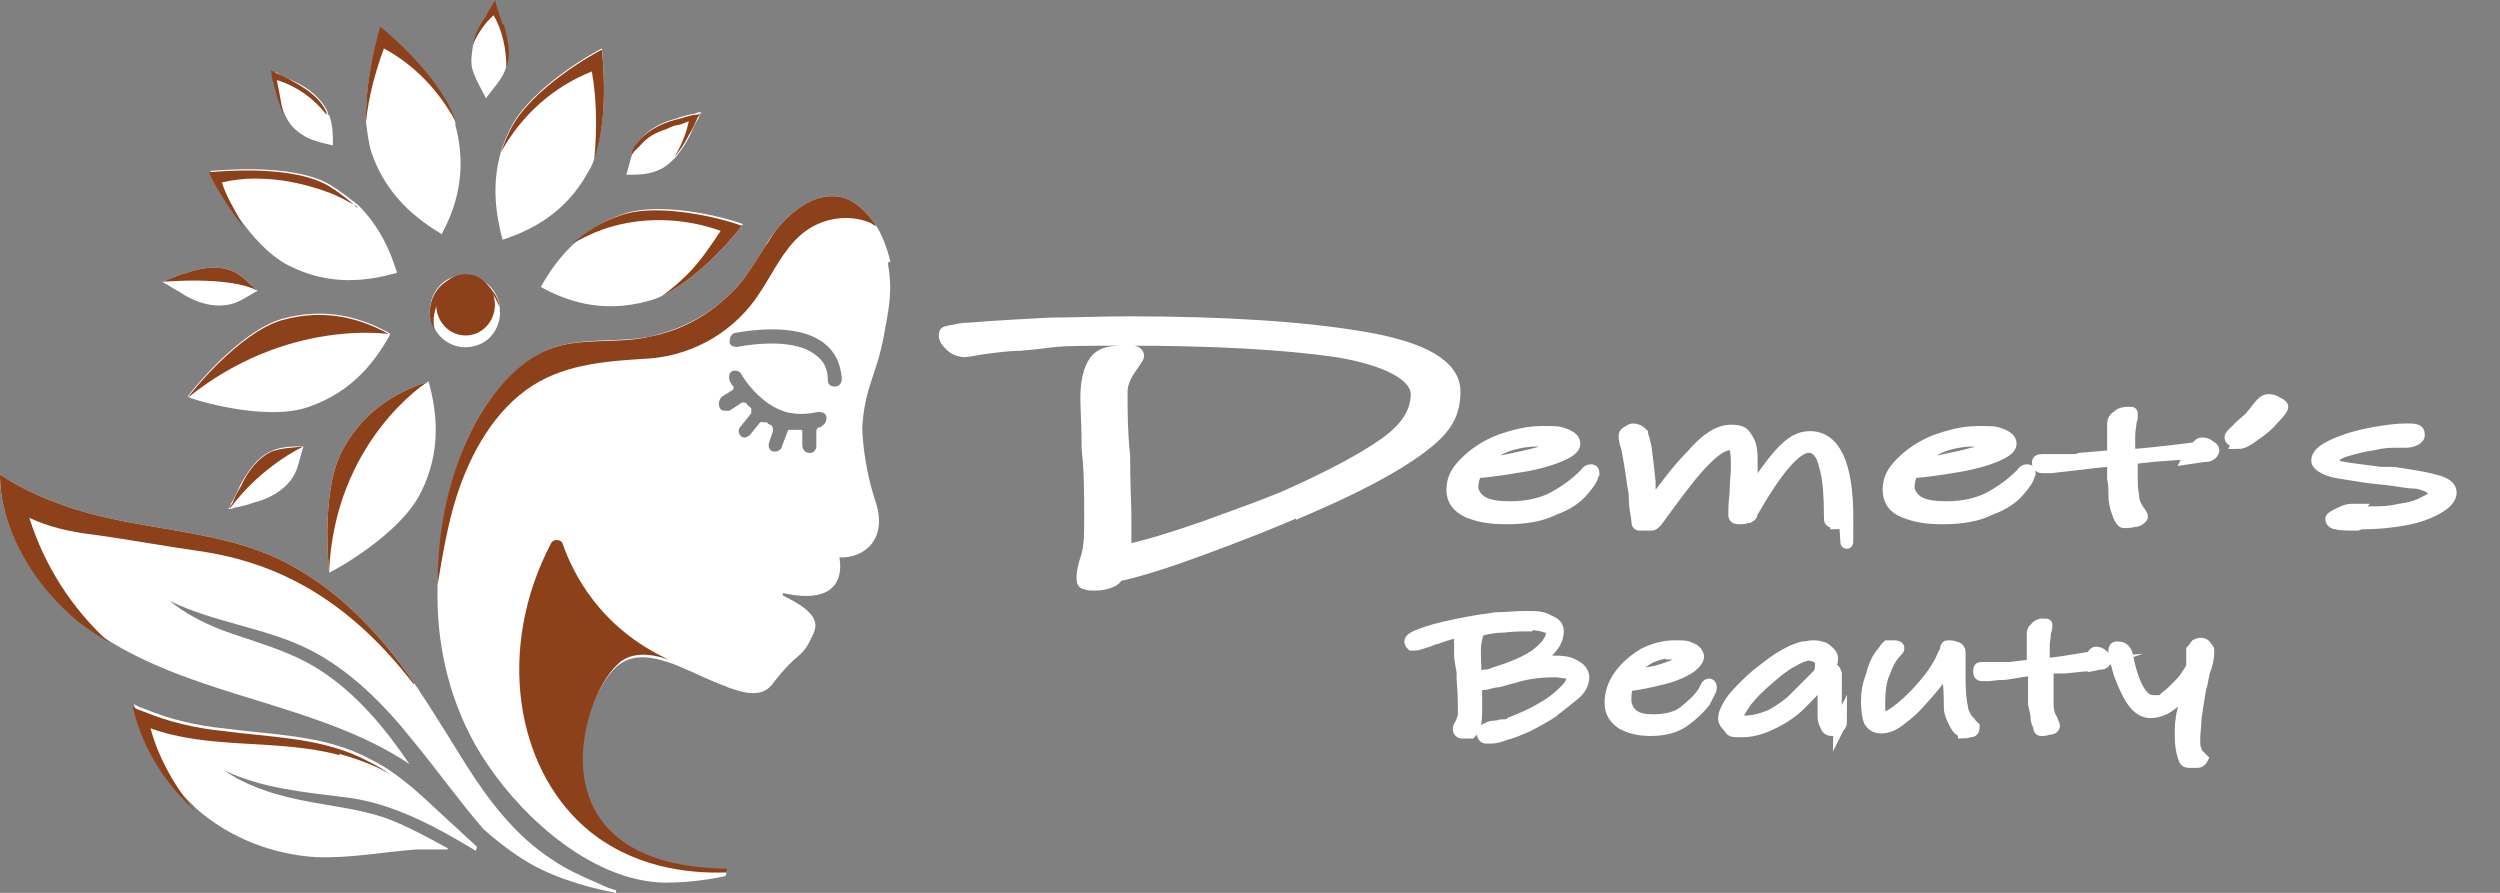 <?xml version="1.0" encoding="UTF-8"?>
<svg id="Layer_1" xmlns="http://www.w3.org/2000/svg" version="1.1" viewBox="0 0 196 70">
  <rect x="0" y="0" width="196" height="70" fill="#808080" stroke="none"/>
  <!-- Generator: Adobe Illustrator 29.3.0, SVG Export Plug-In . SVG Version: 2.1.0 Build 146)  -->
  <defs>
    <style>
      .st0 {
        stroke: #fff;
        stroke-miterlimit: 10;
      }

      .st0, .st1 {
        fill: #fff;
      }

      .st2 {
        fill: #8d411a;
      }
    </style>
  </defs>
  <path class="st1" d="M69.8,20.5c-.2-.9-.6-2-1.1-2.8h0c-.8-1.2-1.9-2.2-3.1-2.3-1.9-.2-3.6,1.2-4.8,2.7-.3.4-.6.8-.8,1.2-.8,1.2-1.5,2.5-2.5,3.5-1.9,1.9-4,3-6.6,3.6-2.6.5-5.5,0-7.9,1-2.4,1-4.4,3.4-5.7,5.7-2.1,3.9-2.9,8.5-3,12.8h0c0,.3,0,.6,0,.9,0,4.6,1.3,9.3,3.9,13.1,3.1,4.6,8.5,9.2,13.9,9.3,1.7,0,3.3-.2,4.7-.5.1,0,.2-.2.1-.3,0,0,0-.1-.2-.1-15.1-.3-11.4-13.2-8.4-16,1.1-1,2.5-.9,4-.4.7.2,1.3.5,2,.8h0c.8.4,1.6.7,2.3,1,1.7.7,3.1,1,3.9,0,2.3-3,2.3-1.8,3.3-4.1.6-1.3-1-2.2-2.4-2.9-.1,0,0-.2,0-.2,5.4,1.2,4.4-2.8,4.4-2.8,1.9.1,3.9-1.4,2.8-4.5-1-3.1-1-5.7-1-5.7.2-3.2,1.1-4,1.7-7.2.4-2.2.7-3.5.3-5.7ZM64.4,33.5c0,0-.2,0-.2,0-.1,0-.2.2-.2.3v1.2c0,.3-.3.6-.6.5-.3,0-.5-.3-.5-.6v-1.1c0,0,0-.1-.1-.1-.3,0-.6,0-.9,0,0,0-.1,0-.1,0l-.5,1.3c0,.2-.3.4-.5.4s-.1,0-.2,0c-.3-.1-.4-.4-.3-.7l.3-.9c0-.2,0-.4-.2-.5-.1,0-.2-.1-.3-.2-.2,0-.4,0-.5,0l-.8,1c-.1.1-.3.2-.4.2s-.2,0-.3-.1c-.2-.2-.3-.5,0-.8l.8-1c0-.1,0-.3,0-.4-.1-.1-.3-.2-.4-.4,0,0-.2-.1-.4,0l-.9.6c0,0-.2,0-.3,0-.2,0-.4,0-.5-.3-.1-.3,0-.6.2-.8l.8-.5c.1,0,.2-.3,0-.4-.1-.2-.2-.3-.2-.4-.1-.3,0-.6.2-.7.3-.1.6,0,.7.2,0,0,.6,1.1,1.7,2,.6.5,1.2.8,1.8,1,0,0,0,0,0,0h0c.8.2,1.6.2,2.5,0,.3,0,.6,0,.7.4,0,.3-.1.6-.4.7ZM65.4,30.3h0c-.3,0-.5-.2-.5-.5,0-.9-.3-1.5-1-2-1.9-1.5-6.1-.6-6.1-.6-.3,0-.6-.1-.6-.4,0-.3.1-.6.4-.7.2,0,4.7-1,7,.8.9.7,1.3,1.6,1.4,2.8,0,.3-.2.6-.5.6Z"/>
  <path class="st2" d="M56.9,68.4c-3,.1-7.4-.4-11-3.5-5.5-4.8-7-14.1-2.7-22.3.2-.4.8-.3.9,0,.8,2.3,2.9,6.6,8.3,9.1-1.5-.5-3-.6-4,.4-3,2.8-6.7,15.7,8.4,16,0,0,.2,0,.2.1Z"/>
  <path class="st1" d="M48.3,70c-2.8-.5-5.6-1.5-7.4-2.7-1.1-.7-2.1-1.5-3-2.3-1.9-2.2-3.6-4.6-5.5-6.9-2.3-2.9-5-5.6-8.2-7.2-3.4-1.7-7.5-2.1-10.9-3.8,1.2,1,2.6,1.7,4.1,2.3,2.2.8,4.5,1.4,6.6,2.5,3,1.6,5.4,4.2,7.4,7,.2.3.5.7.7,1,0,0,0,.1,0,0-3.6-2.4-7.8-3.7-12-5-3.9-1.2-7.8-2.4-11.3-4.5-.8-.5-1.6-1-2.4-1.6C2.8,46,0,41.7,0,37.2c2.4,1.6,5.4,2.7,8,3.3,4.6,1.1,9.5,1.3,13.8,3.3,4.4,2.1,7.9,5.7,10.7,9.8.3.4.5.8.8,1.2,1.1,1.7,2.2,3.5,3.2,5.1,0,0,0,0,0,0h0c1.9,3,4,5.7,6.8,7.5,1,.7,2.3,1.3,3.7,1.9.4.2.9.4,1.3.5,0,0,0,.1,0,.1Z"/>
  <path class="st1" d="M37.3,66.7c-3.3-2-6.7-3.8-10.3-4.2-3.2-.4-6.5-.7-9.4-2.1,1.5,1.1,3.6,1.8,5.4,2.2,2.2.5,4.4.7,6.5,1.3,1.5.4,3.6,1.5,5.6,2.6,0,0,0,.1,0,.1-.8,0-1.7,0-2.5,0-2.6.2-5.2.7-7.8.6-3.4-.2-6.8-1.5-9.4-3.8-.1-.1-.3-.3-.4-.4-2.2-2.1-3.8-4.8-4.5-7.8.3.2.6.3.9.4,1.9.8,4.1,1.3,6.1,1.5,3.7.5,7.5.5,10.9,2.1.8.4,1.6.8,2.3,1.3,1.9,1.3,3.5,3,5.2,4.5.5.5,1,.9,1.5,1.4,0,0,0,0,0,0Z"/>
  <path class="st1" d="M39.2,24.7c-.1,1.1-.8,2.1-1.9,2.4-1.3.4-2.6-.2-3.2-1.3-.1-.2-.2-.4-.3-.6-.4-1.5.4-3.1,1.8-3.5,1.5-.5,3,.4,3.5,1.9.1.4.1.7.1,1.1Z"/>
  <path class="st1" d="M46.6,12.4c-.1.4-.3.8-.5,1.1-1.8,3.3-4.6,4.6-6.7,5.3-.5-1.9-.9-4.3-.1-7,.2-.6.4-1.1.7-1.7,1.6-3.3,6.9-6.2,7.2-6.3,0,.3.6,5.2-.6,8.5Z"/>
  <path class="st1" d="M39.6,5.3c0,0,0,.1,0,.2-.3.8-1,1.5-1.5,2.2-.4-.8-.9-1.6-1.1-2.4-.1-.6,0-1.2.1-1.8.2-.6.4-1.2.7-1.7.2-.4.5-.9.8-1.3,0-.1.2-.3.2-.4,0,.4,0,.8-.1,1.3,0,.8-.2,1.7-.2,2.5,0,.3,0,.5,0,.8,0-.3,0-.5,0-.8,0-.9.2-1.7.2-2.5,0-.4,0-.9.1-1.3,0,.2,0,.3.1.5.2.5.3,1,.5,1.5.4,1.1.6,2.3.2,3.4Z"/>
  <path class="st1" d="M58.2,17.6c-.1.3-3.2,4.1-6.3,5.6-.4.2-.7.3-1.1.4-3.6,1-6.4,0-8.4-1.1.6-1.1,1.5-2.4,2.7-3.5,1-.9,2.2-1.7,3.7-2.2,3.4-1.2,9.2.6,9.5.8Z"/>
  <path class="st1" d="M54.5,8.9c-.5.1-1,.2-1.5.4-1.2.3-2.3.9-3,1.9-.2.3-.3.6-.4.8h0c-.2.5-.3,1.1-.5,1.7.9,0,1.8,0,2.6-.4.5-.2.9-.6,1.3-1,.4-.5.8-1.1,1.1-1.7.2-.5.4-.9.7-1.4,0-.1.1-.3.2-.4-.2,0-.3,0-.5.1ZM54.1,9.5c.1-.1.3-.2.4-.4-.1.1-.3.2-.4.4Z"/>
  <path class="st1" d="M33,38.6c-1.6,3.3-6.9,6.2-7.2,6.3,0-.3-.7-6.5,1.1-9.7,1.8-3.3,4.6-4.6,6.7-5.3h0c.6,2.2,1.1,5.3-.6,8.7Z"/>
  <path class="st1" d="M20.2,22.8c-.8.4-1.5,1-2.4,1.1-1.2.2-2.4-.2-3.4-.8-.4-.3-.9-.5-1.3-.8-.1,0-.3-.2-.4-.2.2,0,.3-.1.5-.2.5-.2.9-.4,1.4-.5,1.1-.4,2.4-.6,3.5-.2.8.3,1.4,1,2.1,1.6h0Z"/>
  <path class="st1" d="M30.6,26.2c-1.1,2-2.9,4.5-6.4,5.7-3.4,1.2-9.2-.6-9.5-.8.2-.3,4-5.1,7.4-6.1,3.6-1,6.4,0,8.4,1.1h0Z"/>
  <path class="st1" d="M21.2,35.4c-1.1.5-1.8,1.6-2.4,2.7-.2.5-.4.9-.7,1.4,0,.1-.1.3-.2.4.2,0,.3,0,.5-.1.5-.1,1-.2,1.5-.4,1.2-.3,2.3-.9,3-1.9.5-.7.6-1.7.9-2.5h0c-.9,0-1.8,0-2.6.4ZM18.5,39.5c.2-.2.4-.3.6-.5-.2.2-.4.3-.6.5Z"/>
  <path class="st1" d="M31.1,21.4c-2.2.6-5.2,1.1-8.5-.6-1.2-.6-2.4-1.8-3.4-3.1h0c-1.6-2-2.7-4.1-2.7-4.3.3,0,6.4-.7,9.4,1.1.8.5,1.6,1.1,2.2,1.6,1.7,1.7,2.5,3.6,3,5.2Z"/>
  <path class="st1" d="M25.7,9c0,0,0-.2,0-.2-.5-1.1-1.5-1.9-2.6-2.4-.4-.2-.9-.4-1.4-.7-.1,0-.3-.1-.4-.2,0,.2,0,.3.1.5.1.5.2,1,.4,1.5.1.5.3,1,.5,1.4.3.7.7,1.2,1.3,1.6.7.5,1.6.7,2.5.9h0c0-.8,0-1.6-.3-2.4Z"/>
  <path class="st1" d="M34.7,18.4c-2-1.2-4.4-3-5.6-6.5-.2-.7-.3-1.5-.4-2.3-.1-3.3,1-7.1,1.1-7.4.3.2,4.8,3.9,5.9,7.4,0,0,0,.1,0,.2,1,3.7,0,6.6-1.1,8.6Z"/>
  <path class="st2" d="M32.4,53.6c-5.1-6.6-10.6-9.5-16.8-10.4-2.2-.3-6.1-1-8.4-1.3-1.7-.2-3.4-.6-4.9-1.3,1.2,3.8,3.4,7.2,6.3,9.8-.8-.5-1.6-1-2.4-1.6C2.8,46,0,41.7,0,37.2c2.4,1.6,5.4,2.7,8,3.3,4.6,1.1,9.5,1.3,13.8,3.3,4.4,2.1,7.9,5.7,10.7,9.8Z"/>
  <path class="st2" d="M36.5,59.9s0,0,0,0c0,0,0,0,0,0h0Z"/>
  <path class="st2" d="M26.6,59.2c-4.8-1.3-10.1-.4-14.8-2.1.6,2.2,1.7,4.2,3.1,6,.1.2.3.3.4.5-.1-.1-.3-.3-.4-.4-2.2-2.1-3.8-4.8-4.5-7.8.3.2.6.3.9.4,1.9.8,4.1,1.3,6.1,1.5,3.7.5,7.5.5,10.9,2.1.8.4,1.6.8,2.3,1.3-1.2-.7-2.6-1.2-4-1.6Z"/>
  <path class="st2" d="M68.7,17.7c-.1,0-.3-.1-.4-.2-1.8-.8-4-.4-5.5.9-1.4,1.2-2.2,3-3.2,4.5-1.9,3-5.1,4.9-8.6,5.2-3.3.2-6.5.4-9.2,2.1-3,1.9-4.9,5.3-6,8.7-.7,2.2-1.1,4.6-1.5,7,0-4.4.9-8.9,3-12.8,1.3-2.3,3.2-4.7,5.7-5.7,2.4-1,5.4-.4,7.9-1,2.6-.5,4.7-1.7,6.6-3.6,1-1,1.7-2.3,2.5-3.5.3-.4.5-.8.8-1.2,1.2-1.5,2.9-2.9,4.8-2.7,1.2.1,2.3,1.1,3.1,2.3Z"/>
  <path class="st2" d="M33.6,29.9c-.1,0-7.4,4.7-7.8,15,0-.3-.7-6.5,1.1-9.7,1.8-3.3,4.6-4.6,6.7-5.3Z"/>
  <path class="st2" d="M23.8,35s-3.3,1.5-5.8,4.9c0-.1.1-.3.2-.4.2-.5.4-.9.7-1.4.5-1.1,1.3-2.2,2.4-2.7.8-.3,1.7-.3,2.6-.4Z"/>
  <path class="st2" d="M30.6,26.2c-.1,0-8.1-1.3-15.9,5,.2-.3,4-5.1,7.4-6.1,3.6-1,6.4,0,8.4,1.1Z"/>
  <path class="st2" d="M20.2,22.8c-2.2-1.2-7.5-.7-7.5-.7.2,0,.3-.1.5-.2.5-.2.9-.4,1.4-.5,1.1-.4,2.4-.6,3.5-.2.8.3,1.4,1,2.1,1.6Z"/>
  <path class="st2" d="M35.7,9.5c-1.3-2.4-3.2-4.4-5.6-5.7-.7,1.9-1.2,3.8-1.4,5.7-.1-3.3,1-7.1,1.1-7.4.3.2,4.8,3.9,5.9,7.4Z"/>
  <path class="st2" d="M46.6,12.4c.2-2.3.2-4.5-.2-6.8-3,1.2-5.5,3.4-7.1,6.3.2-.6.4-1.1.7-1.7,1.6-3.3,6.9-6.2,7.2-6.3,0,.3.6,5.2-.6,8.5Z"/>
  <path class="st2" d="M58.2,17.6c-.1.3-3.2,4.1-6.3,5.6.7-.5,1.4-1.1,2-1.7,1-1,1.8-2.2,2.6-3.4-2.5-.9-5.3-1.1-7.9-.5-1.3.3-2.5.8-3.7,1.5,1-.9,2.2-1.7,3.7-2.2,3.4-1.2,9.2.6,9.5.8Z"/>
  <path class="st2" d="M28,16.2c-.7-.4-1.4-.8-2.2-1.1-1.9-.7-3.8-1.1-5.8-1.1-.9,0-1.7.1-2.6.3.3,1,.9,2,1.4,2.9.1.2.2.4.3.6-1.6-2-2.7-4.1-2.7-4.3.3,0,6.4-.7,9.4,1.1.8.5,1.6,1.1,2.2,1.7Z"/>
  <path class="st2" d="M21.9,6.3c0,0-.1,0-.2,0,.2.8.3,1.7.5,2.5,0,0,0,0,0,.1-.2-.5-.4-1-.5-1.4-.1-.5-.3-1-.4-1.5,0-.2,0-.3-.1-.5.1,0,.3.1.4.2.5.2.9.4,1.4.7,1.1.6,2.1,1.3,2.6,2.4,0,0,0,.2,0,.2-1-1.3-2.3-2.2-3.8-2.7Z"/>
  <path class="st2" d="M39.4,1.9c-.2-.5-.3-1-.5-1.5,0-.2-.1-.3-.1-.5h0S38.8,0,38.8,0c0,.1-.2.3-.2.4-.3.4-.5.9-.8,1.3-.3.5-.6,1.1-.7,1.7.4-.8.9-1.6,1.6-2.2,0,0,0,0,0,0,.7,1.2,1,2.7,1,4.1.4-1.1.1-2.3-.2-3.4Z"/>
  <path class="st2" d="M54.9,8.8c0,.1-.1.3-.2.4-.2.5-.4.9-.7,1.4-.3.6-.7,1.2-1.1,1.7.5-.9.9-1.8,1.1-2.8h0s0,0,0,0c0,0-.7.3-.8.3-.3,0-.7.2-.9.3-.9.3-1.5.6-2.1,1.3-.2.2-.3.3-.5.5,0,0-.1.2-.2.2.1-.3.2-.6.4-.8.7-1,1.9-1.6,3-1.9.5-.1,1-.3,1.5-.4.2,0,.3,0,.5-.1Z"/>
  <path class="st2" d="M39.2,24.7c0-.1,0-.3,0-.4,0-.2-.1-.4-.2-.6-.2-.4-.4-.8-.8-1.1-.4-.3-.8-.4-1.2-.4-1.1,0-2.2.6-2.7,1.6-.3.7-.4,1.4-.2,2.1-.1-.2-.2-.4-.3-.6-.4-1.5.4-3.1,1.8-3.5s3,.4,3.5,1.9c.1.4.1.7.1,1.1Z"/>
  <path class="st2" d="M36.5,26.3c1.3,0,2.3-1.1,2.3-2.4s-1-2.4-2.3-2.4-2.3,1.1-2.3,2.4,1,2.4,2.3,2.4Z"/>
  <path class="st0" d="M102.1,39.9c-2.5,1.1-5.1,2.1-7.8,3.1-2.7,1-4.9,1.7-6.7,2.1-.1.2-.3.4-.6.5s-.6.2-1.1.2-.6,0-.8-.1c-.2,0-.2-.2-.2-.4s0-.6.3-1.5.3-1.9.3-3.1c0-2,0-3.8-.2-5.5,0-1.9-.1-3.2-.1-4,0-1.2.2-2.2.7-2.9.4-.5,1-.7,2-.7s.6,0,.9,0,.4.2.4.3c0,.1-.3.5-.7,1.1-.4.6-.6,1.2-.6,1.7,0,1.5,0,3.2.2,5,0,2.3.1,3.9.1,4.8,0,1.5,0,2.4,0,2.7,1.5-.3,3.5-.9,6.1-1.8,2.5-.9,4.7-1.7,6.4-2.4,3.6-1.6,6.2-3,7.9-4.2,1.7-1.2,2.5-2.5,2.5-3.9s-2.1-2.7-6.3-3.4c-4.2-.6-9.7-.9-16.5-.9s-4.8.1-8.3.4c-.7,0-1.7.1-3.1.3-.6.1-1.1.2-1.3.2s-.7-.1-1-.4c-.3-.3-.5-.5-.5-.8s.1-.2.4-.3c.3,0,.7-.2,1.4-.2,2.5-.2,4.6-.3,6.4-.4,1.8,0,3.8-.1,6.2-.1,7.5,0,13.7.4,18.4,1.2,4.7.8,7.1,2.2,7.1,4.2s-.9,3.1-2.8,4.5c-1.9,1.4-4.9,3-9.1,4.8Z"/>
  <path class="st0" d="M124.8,37.3c0,.2-.2.5-.7,1.1-.5.6-1.2,1.1-2.3,1.5-1,.5-2.2.7-3.7.7s-2.2-.2-3-.5c-.8-.4-1.2-.9-1.2-1.7s.3-1.4,1-2.1c.7-.7,1.6-1.3,2.6-1.7,1.1-.4,2.2-.7,3.4-.7s1.3,0,1.8.2c.5.2.7.4.7.7s-.4.6-1.1.9c-.7.3-1.7.6-2.9.8-1.2.2-2.4.4-3.7.5-.2.4-.3.8-.3,1.2s.3.9.8,1.2c.5.3,1.3.4,2.2.4,1.4,0,2.6-.3,3.5-.8.9-.5,1.7-1.1,2.3-1.7,0,0,.1-.1.2-.2,0-.1.2-.2.3-.2.1,0,.2,0,.2.2ZM120.6,34.5c-.7,0-1.4.1-2.1.3-.7.2-1.2.5-1.6.8-.4.3-.7.6-.9.8.9,0,1.8-.2,2.7-.4,1-.2,1.8-.4,2.4-.6.6-.2,1-.4,1-.6s-.2-.3-.5-.3c-.3,0-.7-.1-1.1-.1Z"/>
  <path class="st0" d="M144,40.9c-.3,0-.5,0-.5-.2,0-1.8-.1-3.3-.4-4.2-.2-1-.7-1.5-1.3-1.5-1,0-2.5,1.7-4.5,5.2h0c0,.1,0,.2-.2.3-.2,0-.3.1-.6.1s-.5,0-.5-.2c0-.4,0-.9.1-1.7,0-.9.1-1.5.1-2s0-1.2-.1-1.5c0-.3-.3-.4-.5-.4-.6,0-1.4.6-2.4,1.7-1,1.1-2,2.5-3.1,4l-.3.4c0,0-.2.2-.3.2-.1,0-.3,0-.5,0s-.4,0-.5,0c0,0-.1,0-.1-.2,0-.4-.2-1-.2-1.8,0-.2,0-.5-.1-.9-.2-1.5-.4-2.6-.5-3.1-.2-.5-.2-.8-.2-.9s0-.2.2-.3c.2-.1.3-.2.4-.2.3,0,.5.1.7.3,0,.1.2.5.3,1.2.1.7.2,1.6.3,2.6v2.1c1.2-1.6,2.2-3,3.4-4.2,1.1-1.3,2.1-1.9,3-1.9s1,.2,1.3.7.3,1.1.3,1.9,0,1.1,0,1.9v.6c.7-1.3,1.5-2.4,2.3-3.3.8-.9,1.5-1.3,2.3-1.3,1.9,0,2.9,2.1,2.9,6.3s0,.2-.2.3c-.2,0-.3.1-.6.1Z"/>
  <path class="st0" d="M159,37.3c0,.2-.2.5-.7,1.1-.5.6-1.2,1.1-2.3,1.5-1,.5-2.2.7-3.7.7s-2.2-.2-3-.5-1.2-.9-1.2-1.7.3-1.4,1-2.1c.7-.7,1.6-1.3,2.6-1.7,1.1-.4,2.2-.7,3.4-.7s1.3,0,1.8.2c.5.2.7.4.7.7s-.4.6-1.1.9c-.7.3-1.7.6-2.9.8-1.2.2-2.4.4-3.7.5-.2.4-.3.8-.3,1.2s.3.9.8,1.2c.5.3,1.3.4,2.2.4,1.4,0,2.6-.3,3.5-.8.9-.5,1.7-1.1,2.3-1.7,0,0,.1-.1.2-.2,0-.1.2-.2.3-.2.1,0,.2,0,.2.2ZM154.8,34.5c-.7,0-1.4.1-2.1.3-.7.2-1.2.5-1.6.8-.4.3-.7.6-.9.8.9,0,1.8-.2,2.7-.4,1-.2,1.8-.4,2.4-.6.6-.2,1-.4,1-.6s-.2-.3-.5-.3c-.3,0-.7-.1-1.1-.1Z"/>
  <path class="st0" d="M171.8,35.5c-1.7.1-2.7.2-2.9.2l-1.8.2c0,.5,0,1,0,1.5,0,.5,0,1,.1,1.4,0,.5.2.9.4,1.2.2.3.3.4.3.5,0,0-.1.2-.4.3-.2,0-.5.1-.7.1s-.2,0-.3,0c0,0-.1,0-.2-.2-.1-.1-.2-.4-.3-.7-.1-.3-.2-.7-.2-1.2,0-.4,0-.8-.1-1.3,0-.5,0-1,0-1.4-1.1,0-2.1.2-3.2.3-1,.1-1.6.2-1.8.2s-.4,0-.6,0-.3-.2-.3-.3,0-.2.3-.2c.2,0,.5,0,.8,0s.7,0,1.2,0c.5,0,.9,0,1-.1,1.3-.1,2.1-.2,2.6-.2,0-.2,0-.4,0-.8,0-.4,0-.7,0-1,0-.4,0-.6,0-.8,0-.2.1-.4.3-.5.2-.2.4-.3.8-.3s.3,0,.3,0c0,0,0,0,0,.2s0,.2-.1.5c0,.3-.1.6-.1,1.1s0,.7,0,1.1v.4c.9,0,2.5-.2,5-.5.2,0,.3,0,.4-.2.1-.1.2-.2.3-.2.2,0,.4,0,.6.2.2.1.3.2.3.3s-.1.3-.4.4c-.3,0-.8.1-1.5.2Z"/>
  <path class="st0" d="M175.6,34.5c-.2,0-.3,0-.5,0-.1,0-.2-.1-.2-.2s.1-.2.3-.4c.2-.2.4-.3.4-.4l.8-.7.5-.6c.2-.3.4-.5.5-.6.1-.1.3-.2.4-.2.2,0,.4,0,.7.2.2.1.4.2.4.3s-.2.4-.7.9c-.4.5-.9.9-1.5,1.3-.5.4-.9.6-1.2.6Z"/>
  <path class="st0" d="M184.8,41.1c-.8,0-1.4,0-1.6-.1-.3,0-.4-.2-.4-.3s.2-.2.6-.4c.4-.2.7-.3.9-.3.2,0,.3,0,.3,0s0,0-.1.1c0,0-.1,0-.1,0s.1,0,.4.1c.2,0,.5,0,.9,0,.8,0,1.6,0,2.4-.2.8-.1,1.5-.3,2-.6.5-.2.8-.5.8-.7s-.2-.4-.5-.6c-.3-.1-.7-.3-1.2-.3-.5,0-1.3-.2-2.4-.3-1.2-.1-2.2-.3-2.9-.4-.7-.1-1.2-.2-1.6-.4-.4-.2-.6-.4-.6-.6,0-.4.4-.8,1.3-1.2.9-.4,1.9-.7,3-.9,1.1-.2,2-.3,2.6-.3s1,0,1,.3,0,.2-.2.4c-.2.1-.4.2-.7.2s-.2,0-.4,0c-.1,0-.3,0-.4,0-.4,0-1,0-1.8.2-.8.1-1.5.3-2.2.5-.7.2-1,.5-1,.9s.3.4.8.5c.5.1,1.5.2,2.9.4.2,0,.3,0,.5,0,.2,0,.3,0,.5,0,1.4.2,2.6.4,3.3.6.8.2,1.2.5,1.2.9s-.3.8-1,1.2c-.7.4-1.5.7-2.6.9-1.1.2-2.2.3-3.4.3Z"/>
  <path class="st0" d="M121.8,55.7c-.6.4-1.3.8-2.1,1.2-.5.2-1.1.5-1.6.6-.5.2-.9.3-1.2.3s-.3,0-.4,0-.2-.1-.2-.2c0-.1,0-.3.2-.4.2-.1.4-.2.6-.2.1,0,.3,0,.6-.1.3,0,.6,0,.8-.2.5-.2,1-.4,1.6-.7.6-.3,1.1-.6,1.4-.8.6-.4,1-.8,1.3-1.1.3-.3.5-.6.5-1s-.1-.3-.4-.4c-.3,0-.6-.1-1-.1-1,0-1.9.1-2.7.3-.4.1-.6.2-.7.2-.5.1-.9.3-1.2.3-.3,0-.7.2-1,.2-.3,0-.5.1-.6.1v.5c0,.1,0,.3,0,.6,0,.3,0,.6,0,.8,0,.6,0,1.1-.2,1.5,0,.1-.1.2-.2.3,0,0-.2,0-.4,0s-.2,0-.3,0c-.1,0-.2-.1-.2-.2s0-.2.2-.5c.1-.3.2-.5.2-.7,0-.7,0-1.6-.1-2.7v-.6c-.1-.6-.2-1-.2-1.4s0-.6,0-1c0-.4,0-.7.1-.8-.5,0-1.2.2-2,.5-.2,0-.5.2-.9.3-.3.1-.6.2-.7.2s-.2,0-.3,0c0,0-.1-.1-.1-.2,0-.2.4-.4,1.3-.7.9-.3,1.9-.5,2.9-.7,1-.2,1.8-.3,2.5-.4.7,0,1.5-.1,2.3-.1s1.3,0,1.8.3c.5.2.7.4.7.8,0,.8-.6,1.6-1.9,2.4.6,0,1.1,0,1.6,0s1.1,0,1.6.3c.4.2.7.5.7.9s-.2.9-.7,1.3c-.5.4-1.1.9-1.9,1.5ZM119.9,49c-.6,0-1.2,0-2.1.1-.8,0-1.5.2-1.9.3-.2.6-.3,1.1-.3,1.5s0,1.3.1,2.2c.1,0,.4,0,.7-.1.3,0,.6-.1.8-.2,1.3-.4,2.3-.8,3.2-1.4.8-.6,1.3-1.2,1.3-1.8s-.2-.4-.5-.5c-.3-.1-.7-.2-1.2-.2Z"/>
  <path class="st0" d="M134.1,53.9c0,.2-.2.5-.5,1.1-.4.5-.9,1-1.6,1.5-.7.5-1.6.7-2.6.7s-1.6-.2-2.2-.5c-.6-.4-.9-.9-.9-1.6s.2-1.4.7-2.1c.5-.7,1.1-1.2,1.9-1.7.8-.4,1.6-.6,2.4-.6s.9,0,1.3.2c.3.1.5.4.5.6s-.3.6-.8.9c-.5.3-1.2.6-2.1.8-.8.2-1.7.4-2.6.5-.2.4-.2.8-.2,1.2s.2.9.6,1.2c.4.3.9.4,1.6.4,1,0,1.9-.2,2.5-.7.6-.5,1.2-1,1.6-1.7,0,0,0-.1.1-.2,0-.1.1-.2.2-.2,0,0,.1,0,.1.2ZM131.1,51.1c-.5,0-1,.1-1.5.3-.5.2-.9.5-1.2.8-.3.3-.5.6-.6.8.6,0,1.3-.2,2-.3.7-.2,1.3-.4,1.7-.6.5-.2.7-.4.7-.5s-.1-.3-.3-.3c-.2,0-.5-.1-.8-.1Z"/>
  <path class="st0" d="M144.3,56.6c0,.1,0,.2-.2.4-.1.1-.3.2-.4.2-.2,0-.4,0-.5-.3-.1-.2-.2-.4-.2-.7s0-.9,0-1.9v-.5c0-.2,0-.4-.2-.4-.6.7-1.2,1.3-1.7,1.8-.5.5-1.2,1-2,1.4s-1.6.7-2.5.7-.8,0-1-.3c-.2-.2-.4-.4-.4-.7s.2-.8.7-1.5c.5-.6,1.1-1.2,1.9-1.9.8-.6,1.5-1.2,2.3-1.6.5-.3.9-.4,1.2-.5.3,0,.6-.1.8-.1s.4,0,.7.1c.2,0,.4.2.6.4.2.2.2.3.2.5s-.1.5-.3.8h.3c.1,0,.2,0,.3.3,0,.1,0,.4,0,.9,0,.4,0,.8,0,1.1,0,.3,0,.6,0,.9,0,.3,0,.5,0,.7,0,0,0,.1.2.2,0,0,.1.1.1.2ZM142.6,52.9c.2-.3.2-.6.2-.9s0-.3-.3-.5c-.2-.1-.4-.2-.7-.2s-.8.2-1.3.5c-.6.3-1.2.8-1.9,1.4-.7.6-1.2,1.1-1.7,1.7-.4.6-.7,1-.7,1.3s.2.4.6.4c.7,0,1.4-.2,2.1-.5.7-.4,1.3-.8,1.8-1.3.5-.5,1.1-1.1,1.8-1.8Z"/>
  <path class="st0" d="M154,57.3c-.3,0-.5-.2-.7-.6-.2-.4-.4-.8-.4-1.2,0-.4,0-1.2-.1-2.3,0-.2,0-.4,0-.6s0-.4,0-.5c-.4.6-.9,1.3-1.6,2.1s-1.3,1.5-2,2c-.7.6-1.2.8-1.7.8s-.7-.2-.9-.5c-.1-.3-.2-.8-.2-1.5s.1-1.3.4-2.1c.2-.8.5-1.4.9-1.8.1-.2.2-.3.3-.4,0,0,.2,0,.3,0,.3,0,.5,0,.5.1s0,.1-.2.3c-.4.4-.7,1-.9,1.6-.3.6-.4,1.5-.4,2.5s.1,1.1.4,1.1.8-.3,1.4-.8c.6-.5,1.2-1.1,1.8-1.8.6-.7,1-1.3,1.3-1.9.1-.2.2-.5.4-.8,0-.2,0-.3.1-.3,0,0,0,0,.1,0,.1,0,.3,0,.5.1.2,0,.3.2.3.3,0,.4,0,1.2,0,2.2,0,1,.1,1.8.2,2.2,0,.3.2.6.3.8.1.2.3.3.4.5.1.1.2.2.2.2,0,.1,0,.3-.2.3s-.3.1-.5.1Z"/>
  <path class="st0" d="M163.9,52.1c-1.2.1-1.9.2-2.1.2h-1.3c0,.6,0,1.1,0,1.6,0,.5,0,1,0,1.3,0,.5.1.9.3,1.2.1.3.2.4.2.5,0,0,0,.2-.3.2-.2,0-.3.1-.5.1s-.1,0-.2,0c0,0-.1,0-.1-.2,0-.1-.2-.4-.2-.7,0-.3-.1-.7-.2-1.1,0-.4,0-.8,0-1.3,0-.5,0-1,0-1.4-.8,0-1.5.2-2.3.3-.7,0-1.1.1-1.3.1s-.3,0-.5,0-.2-.1-.2-.3,0-.2.2-.2c.1,0,.3,0,.6,0s.5,0,.9,0c.4,0,.6,0,.7,0,.9-.1,1.5-.2,1.8-.2,0-.2,0-.4,0-.7,0-.4,0-.7,0-.9,0-.3,0-.6,0-.8,0-.2,0-.4.2-.5.1-.2.3-.3.6-.3s.2,0,.2,0,0,0,0,.1,0,.2-.1.5c0,.3-.1.6-.1,1s0,.7,0,1.1v.4c.6,0,1.8-.2,3.6-.5.1,0,.2,0,.3-.2s.2-.2.2-.2c.1,0,.3,0,.5.2.2.1.2.2.2.3s0,.3-.3.3c-.2,0-.5.1-1.1.2Z"/>
  <path class="st0" d="M172.8,52.5c-.2.8-.2,1.2-.3,1.3-.2,1.1-.3,1.9-.4,2.5,0,.6-.1,1.1-.1,1.6s0,.7.1.9c0,.2.2.4.3.5.1.1.2.2.2.2,0,0-.1.2-.3.2-.2,0-.4,0-.7,0s-.3-.2-.4-.5c-.1-.3-.2-.8-.2-1.5s0-1.2.2-2l.3-1.8c-.4.5-.8.9-1.3,1.3-.5.4-1.1.6-1.6.6s-1-.3-1.4-.9c-.4-.6-.7-1.3-1-2.1-.2-.8-.4-1.3-.4-1.7s.1-.3.3-.3c.3,0,.5.2.6.5.5,2.5,1.2,3.7,2.1,3.7s.7,0,1-.3c.3-.2.6-.5,1-.9.2-.2.4-.4.6-.7.2-.3.4-.6.5-.8v-1.3c.2-.2.2-.3.3-.4,0,0,.2-.1.3-.1s.3,0,.4.2c.1.1.2.2.2.3,0,.2,0,.6-.2,1.3Z"/>
</svg>